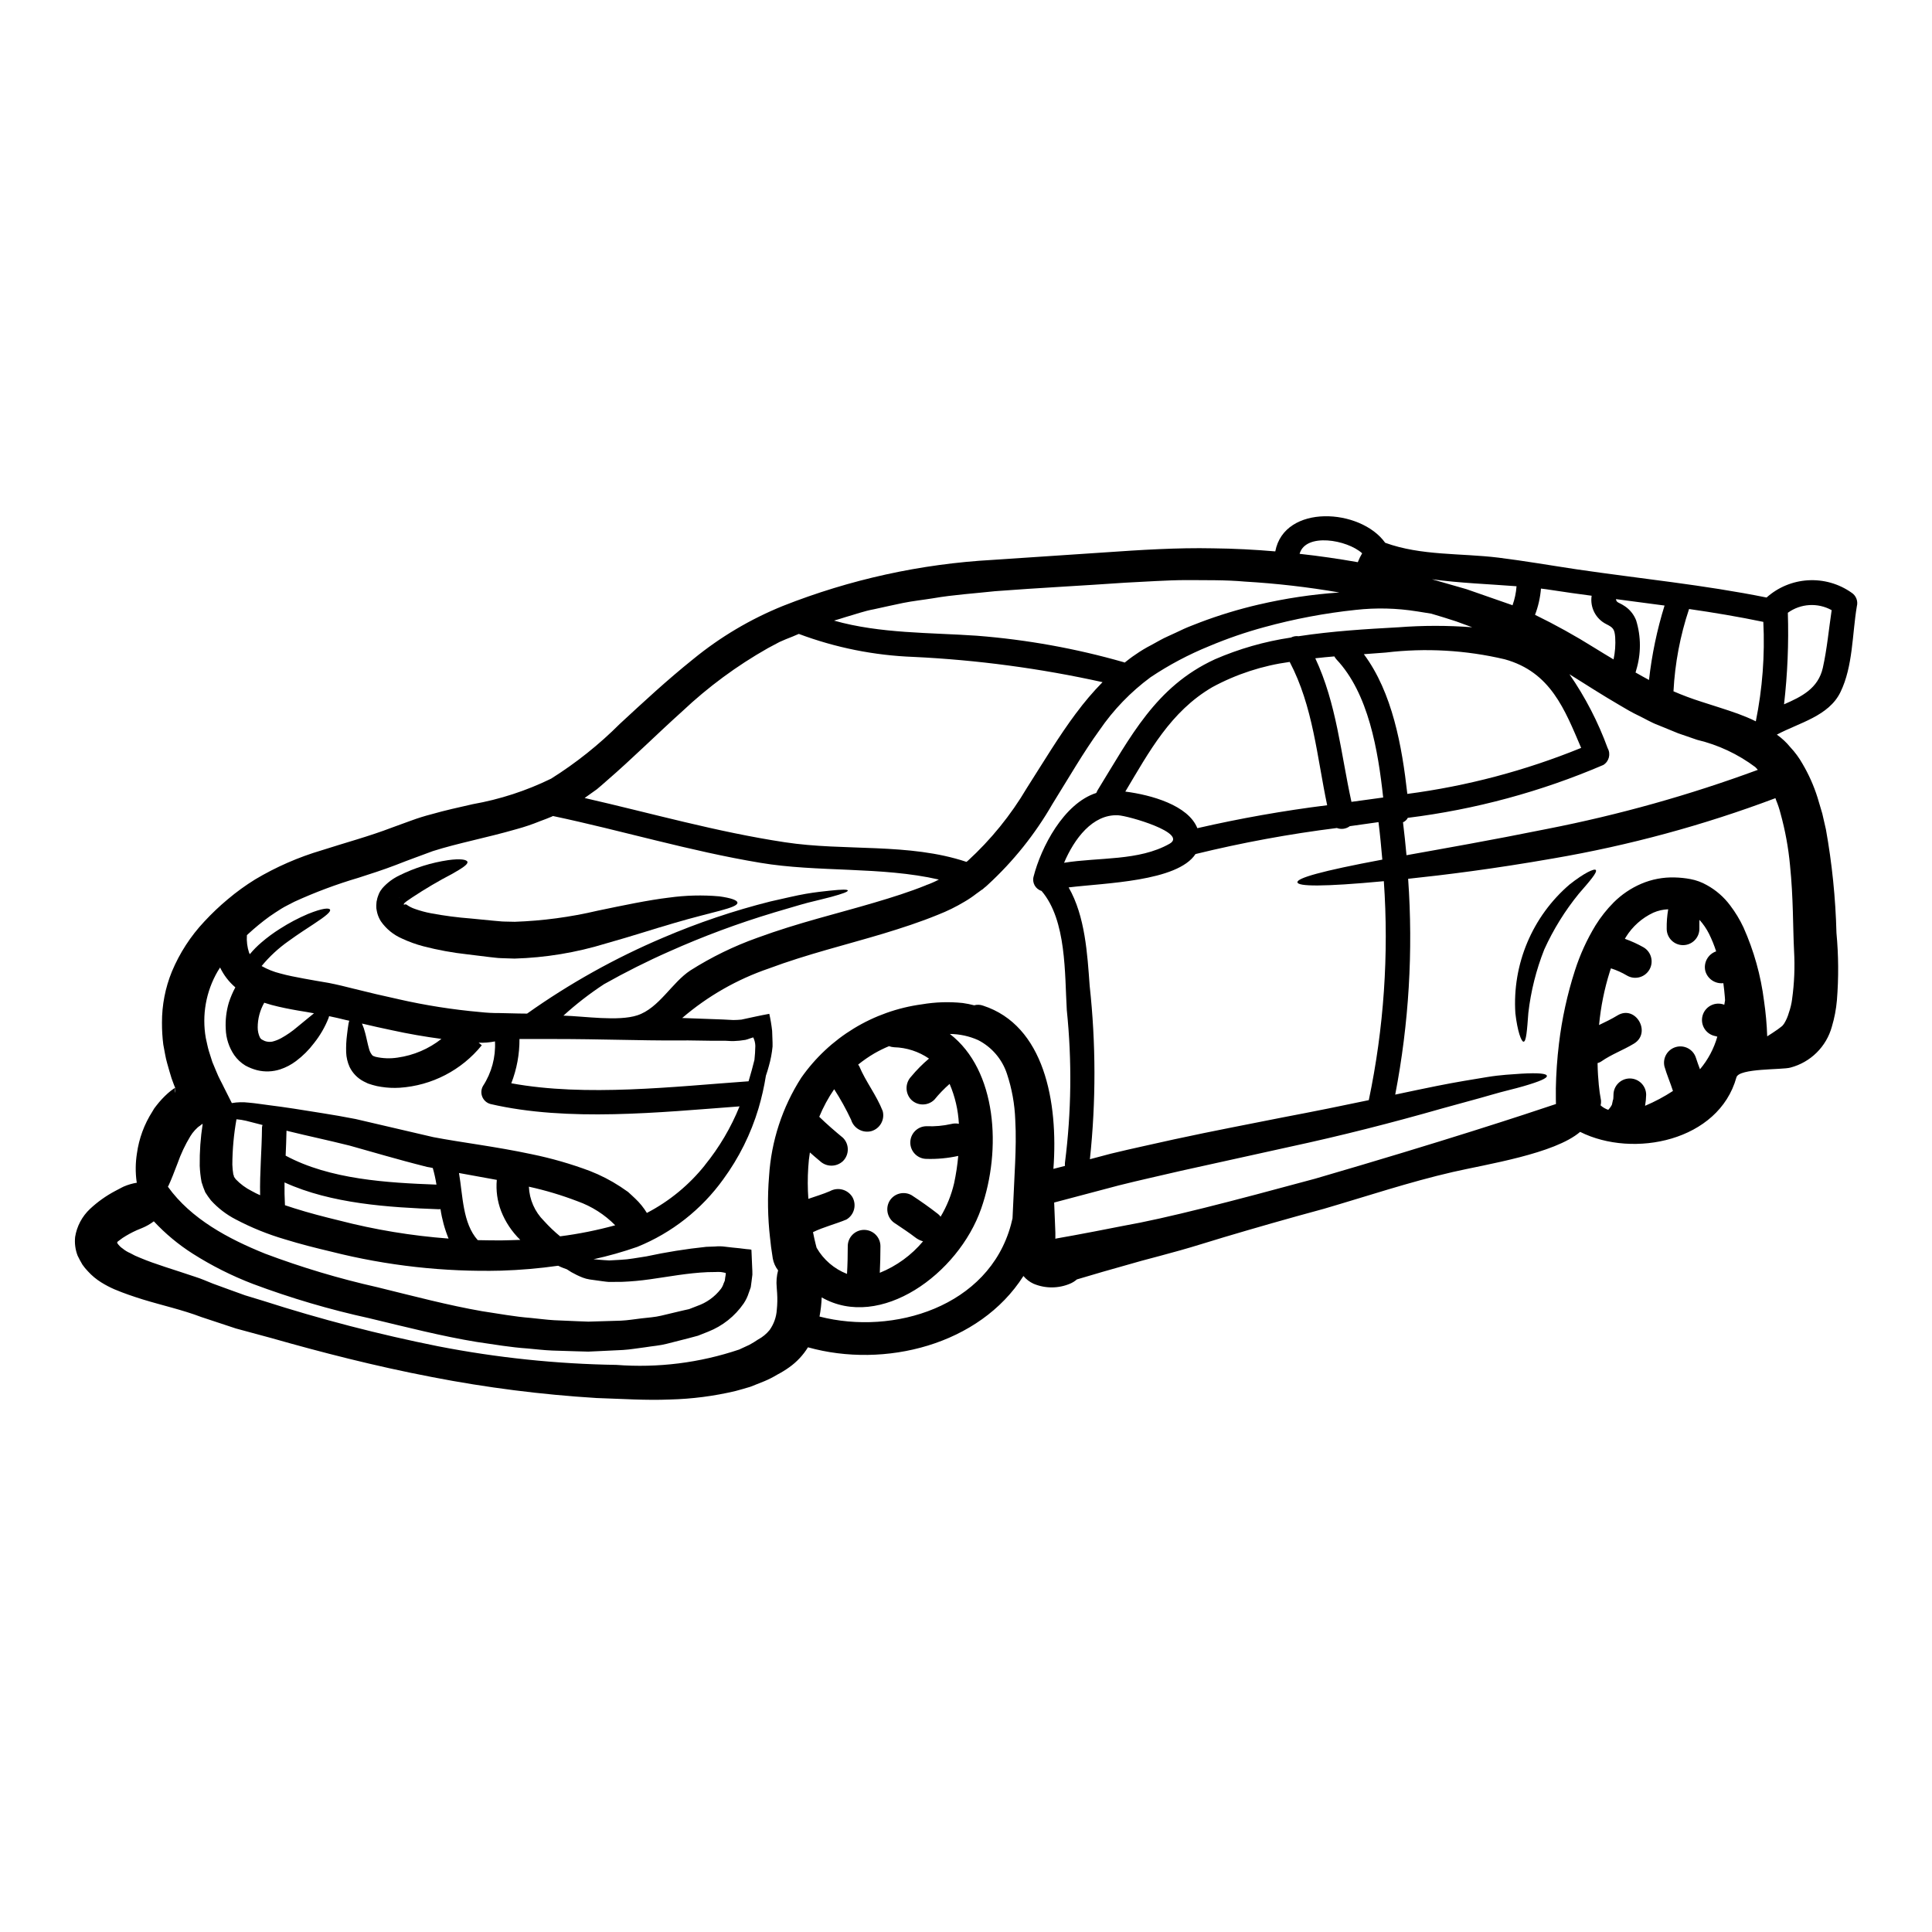 <?xml version="1.0" encoding="UTF-8"?>
<!-- The Best Svg Icon site in the world: iconSvg.co, Visit us! https://iconsvg.co -->
<svg fill="#000000" width="800px" height="800px" version="1.1" viewBox="144 144 512 512" xmlns="http://www.w3.org/2000/svg">
 <g>
  <path d="m571.53 435.29c0.027-0.375 0.059-0.746 0.059-1.152 0-2.391 1.938-4.332 4.328-4.332s4.332 1.941 4.332 4.332c-0.023 0.977-0.117 1.953-0.289 2.914 2.574-1.09 5.047-2.406 7.391-3.934-0.691-2.168-1.617-4.273-2.25-6.473-0.543-2.273 0.812-4.566 3.07-5.184 2.254-0.617 4.59 0.668 5.277 2.902 0.316 1.012 0.691 1.996 1.066 3.004 2.125-2.523 3.688-5.469 4.594-8.637-0.281-0.098-0.57-0.176-0.867-0.23-1.109-0.301-2.055-1.031-2.625-2.031-0.574-1-0.723-2.184-0.422-3.293 0.629-2.312 3.016-3.68 5.328-3.051 0.148 0.035 0.293 0.082 0.434 0.141 0.059-0.395 0.145-0.789 0.203-1.18-0.031-0.289-0.031-0.574-0.059-0.895-0.086-1.156-0.23-2.363-0.395-3.641-2.148 0.234-4.152-1.102-4.762-3.176-0.562-2.227 0.684-4.512 2.856-5.254-0.516-1.605-1.152-3.168-1.902-4.68-0.672-1.328-1.516-2.562-2.516-3.668 0 0.145-0.027 0.32-0.027 0.492v1.879c0 2.391-1.938 4.328-4.332 4.328-2.391 0-4.328-1.938-4.328-4.328-0.027-1.734 0.105-3.465 0.395-5.172-1.355 0.047-2.691 0.352-3.938 0.895-3.004 1.402-5.531 3.648-7.277 6.469-0.086 0.145-0.172 0.32-0.262 0.465h0.004c1.707 0.605 3.359 1.359 4.938 2.25 2.066 1.211 2.758 3.867 1.547 5.934-1.215 2.066-3.871 2.758-5.934 1.547-1.34-0.797-2.766-1.438-4.25-1.91-0.086 0.293-0.23 0.605-0.32 0.926h0.004c-1.438 4.582-2.387 9.309-2.832 14.094 1.645-0.789 3.293-1.574 4.879-2.543 4.793-2.918 9.129 4.594 4.359 7.477-2.801 1.703-5.949 2.828-8.66 4.723l0.008 0.004c-0.305 0.195-0.637 0.34-0.984 0.43 0.031 2.223 0.172 4.16 0.32 5.66h-0.004c0.129 1.438 0.332 2.863 0.605 4.277 0.027 0.426-0.012 0.855-0.113 1.27 0.59 0.523 1.277 0.926 2.023 1.18 0.055-0.031 0.094-0.086 0.113-0.145 0.172-0.199 0.262-0.289 0.289-0.316v0.004c0.148-0.184 0.277-0.379 0.395-0.582 0.086-0.172 0.141-0.262 0.172-0.32s0.027-0.145 0.055-0.23c0.027-0.086 0.246-1.238 0.305-1.238zm63.078-134.27c1.25 0.758 1.852 2.254 1.473 3.668-1.238 7.363-1.008 15.859-4.328 22.703-3.09 6.41-10.977 8.145-16.871 11.293 1.34 0.945 2.547 2.074 3.582 3.348 1.238 1.32 2.316 2.785 3.207 4.363 1.66 2.812 2.996 5.809 3.981 8.922 0.434 1.445 0.871 2.863 1.27 4.273 0.316 1.418 0.637 2.805 0.953 4.16h0.004c1.629 9.074 2.566 18.258 2.801 27.473 0.559 5.953 0.598 11.941 0.117 17.902-0.207 2.352-0.652 4.672-1.328 6.934-1.457 5.32-5.641 9.457-10.973 10.859-2.137 0.637-13.66 0.117-14.328 2.602-4.68 16.867-27.293 21.516-41.418 14.441-6.758 5.805-24.797 8.578-33.73 10.629-11.555 2.656-22.828 6.438-34.199 9.762-9.414 2.543-18.371 5.117-26.512 7.539-4.074 1.215-7.91 2.457-11.551 3.469-3.641 1.012-7.086 1.938-10.195 2.754-7.871 2.195-13.836 3.938-17.156 4.941l-0.004-0.008c-0.535 0.469-1.141 0.852-1.793 1.129-3.098 1.324-6.602 1.336-9.707 0.031-1.035-0.477-1.953-1.176-2.684-2.051-11.641 18.281-36.797 24.578-57.102 18.895l0.004-0.004c-1.277 2.074-2.957 3.871-4.941 5.285-1.02 0.734-2.094 1.391-3.207 1.969-1.09 0.664-2.231 1.242-3.406 1.734-1.18 0.461-2.43 0.953-3.699 1.473-1.27 0.395-2.57 0.75-3.938 1.125-5.707 1.355-11.543 2.109-17.41 2.254-6.211 0.262-12.648-0.172-19.414-0.395-14.633-0.898-29.191-2.75-43.582-5.547-15.25-2.918-29.629-6.644-42.508-10.312-3.234-0.895-6.41-1.73-9.5-2.57-3.121-1.039-6.184-2.051-9.156-3.031-5.086-1.938-10.512-3.121-15.57-4.68-2.512-0.789-4.969-1.617-7.363-2.629l-0.004 0.004c-1.258-0.543-2.477-1.18-3.637-1.906-1.281-0.801-2.449-1.773-3.469-2.891-0.539-0.555-1.031-1.152-1.473-1.789-0.461-0.789-0.898-1.574-1.27-2.363-0.613-1.578-0.84-3.285-0.664-4.969 0.453-2.84 1.84-5.449 3.934-7.422 2.008-1.879 4.262-3.481 6.691-4.766 1.5-0.812 2.277-1.18 2.277-1.18h0.004c1.109-0.477 2.273-0.812 3.465-1.012-0.027-0.113-0.059-0.199-0.086-0.32-0.328-2.453-0.301-4.945 0.086-7.391 0.543-3.973 1.941-7.777 4.102-11.152 0.297-0.562 0.652-1.09 1.066-1.574 0.91-1.18 1.926-2.269 3.035-3.262 0.441-0.395 0.902-0.762 1.387-1.098l0.434-0.289c0.23-0.172 0.031 0.789 0.031 0.719v0.609c0.023-0.215 0.062-0.426 0.113-0.633 0 0 0-0.32 0.027-0.32v-0.141l-0.055-0.293c-0.117-0.262-0.203-0.547-0.32-0.789-0.203-0.551-0.395-1.129-0.637-1.734-0.395-1.18-0.746-2.57-1.18-4.043-0.434-1.473-0.664-3.176-1.012-4.91v0.004c-0.242-1.926-0.355-3.867-0.348-5.805-0.016-4.637 0.875-9.227 2.625-13.52 2.051-4.91 4.969-9.414 8.617-13.289 1.934-2.086 3.996-4.047 6.18-5.867 2.293-1.938 4.727-3.703 7.281-5.281 5.535-3.297 11.465-5.891 17.645-7.715 6.18-1.992 12.562-3.695 18.656-6.035 1.676-0.605 3.383-1.211 5.086-1.852v0.004c1.762-0.652 3.555-1.211 5.375-1.676 3.609-1.039 7.25-1.82 10.887-2.656 7.203-1.273 14.191-3.547 20.766-6.758 6.602-4.144 12.715-9.02 18.223-14.531 6.125-5.66 12.449-11.551 19.441-17.152 7.168-5.867 15.18-10.617 23.77-14.094 17.746-7.019 36.512-11.141 55.566-12.203 9.938-0.664 19.785-1.332 29.461-1.969 9.562-0.664 19.469-1.301 28.969-1.098 5.547 0.059 11.059 0.348 16.492 0.812 2.398-12.621 22.586-11.438 29.125-2.281 9.562 3.469 19.988 2.715 30.008 3.938 6.961 0.867 13.922 2.078 20.859 3.117 16.75 2.457 33.621 4.102 50.199 7.453h0.004c3.047-2.719 6.918-4.328 10.992-4.566 4.074-0.242 8.109 0.895 11.457 3.231zm-7.539 19.961c1.125-5.059 1.574-10.168 2.34-15.281-3.68-2.043-8.203-1.773-11.613 0.691 0.258 8.102-0.078 16.211-1.008 24.262 4.648-2.023 9.039-4.188 10.281-9.672zm-8.145 87.801c0.59-4.238 0.762-8.527 0.52-12.797-0.32-6.238-0.172-13.922-1.07-22.672-0.43-4.641-1.27-9.23-2.512-13.723-0.301-1.188-0.688-2.356-1.156-3.488-0.055-0.172-0.141-0.395-0.199-0.578-19.07 7.18-38.781 12.527-58.863 15.969-16 2.797-28.648 4.359-38.469 5.398l-0.004 0.004c1.359 19.129 0.207 38.355-3.422 57.188 4.016-0.84 7.711-1.645 11.09-2.309 5.168-1.039 9.59-1.73 13.258-2.34 3.668-0.605 6.691-0.723 9.055-0.898 4.652-0.262 6.691-0.027 6.789 0.578s-1.82 1.473-6.238 2.754c-2.223 0.664-5.086 1.27-8.609 2.309-3.523 1.039-7.797 2.137-12.797 3.543-13.543 3.867-26.801 7.25-40.664 10.234-8.582 1.91-18.105 4.016-28.652 6.324-5.254 1.242-10.773 2.43-16.492 3.871-5.461 1.445-11.176 2.973-17.125 4.535 0.113 3.234 0.262 5.902 0.32 7.969v1.645l0.262-0.086s5.981-1.012 17.59-3.32c11.668-2.051 28.734-6.5 51.004-12.531 34.023-9.906 55.574-17.012 63.805-19.785 0-0.375-0.059-1.703-0.027-3.984l-0.008 0.004c0.07-4.027 0.352-8.047 0.836-12.047 0.785-6.562 2.195-13.031 4.219-19.324 1.34-4.195 3.172-8.219 5.461-11.984 1.371-2.207 2.988-4.25 4.82-6.094 2.102-2.094 4.582-3.773 7.309-4.941 2.789-1.188 5.805-1.762 8.836-1.672 1.406 0.031 2.809 0.176 4.188 0.434 1.543 0.285 3.027 0.836 4.391 1.617 2.398 1.324 4.484 3.144 6.125 5.34 1.383 1.812 2.57 3.769 3.539 5.836 2.773 6.203 4.613 12.781 5.457 19.527 0.453 3.098 0.734 6.223 0.84 9.355 0.898-0.574 1.852-1.18 2.754-1.82 0.492-0.32 0.789-0.633 1.215-0.926 0.203-0.215 0.383-0.445 0.547-0.691 0.531-0.875 0.938-1.816 1.215-2.801 0.414-1.176 0.707-2.387 0.867-3.621zm-9.621-73.602 0.004-0.004c1.758-8.672 2.43-17.531 1.992-26.371-6.527-1.359-13.082-2.457-19.68-3.41-2.356 7.051-3.746 14.387-4.129 21.809 2.406 1.043 4.863 1.961 7.363 2.754 3.176 1.043 6.469 2.023 9.762 3.207 1.574 0.605 3.16 1.215 4.691 1.996zm0.551 12.852c-0.23-0.23-0.395-0.492-0.664-0.723l0.004-0.004c-4.602-3.449-9.859-5.918-15.453-7.246-1.645-0.578-3.32-1.16-5.027-1.734-1.73-0.723-3.492-1.441-5.285-2.164-1.82-0.664-3.438-1.676-5.199-2.512s-3.438-1.824-5.117-2.828c-4.422-2.574-8.781-5.371-13.203-8.148v-0.004c4.203 6.078 7.609 12.668 10.141 19.613 0.867 1.555 0.355 3.516-1.156 4.445-16.527 7.086-33.973 11.801-51.816 14.012-0.27 0.531-0.719 0.949-1.27 1.18 0.348 2.859 0.664 5.773 0.926 8.723 9.617-1.734 21.949-3.871 37.391-6.992 18.965-3.719 37.602-8.945 55.734-15.637zm-24.727-43.555c-4.301-0.574-8.578-1.125-12.879-1.703 0.113 1.012 0.836 0.84 2.25 1.824l0.004-0.008c1.406 0.914 2.484 2.246 3.09 3.809 1.332 4.32 1.332 8.938 0 13.258-0.023 0.191-0.082 0.379-0.172 0.551 1.211 0.691 2.398 1.359 3.582 1.992 0.75-6.699 2.129-13.309 4.129-19.742zm-13.52 14.277c0.418-1.938 0.562-3.926 0.434-5.902-0.172-2.168-0.578-2.543-2.344-3.441-2.801-1.395-4.375-4.445-3.894-7.535-3.543-0.461-7.051-0.953-10.57-1.5-0.953-0.145-1.906-0.293-2.859-0.395-0.195 2.383-0.723 4.727-1.574 6.957 5.406 2.637 10.672 5.559 15.77 8.754 1.668 1.039 3.344 2.051 5.039 3.062zm-8.582 23.449c-4.359-10.168-8.059-20.102-20.246-23.48-10.328-2.441-21.004-3.047-31.539-1.789-1.879 0.145-3.84 0.293-5.805 0.434 7.57 10.168 10.113 24.402 11.523 37.031v-0.004c15.809-2.074 31.285-6.172 46.047-12.188zm-18.195-37.785v0.004c0.586-1.629 0.945-3.332 1.07-5.059-7.363-0.574-15.047-0.836-22.41-1.848 3.09 0.895 6.152 1.758 9.156 2.629 4.043 1.414 8.059 2.828 12.012 4.188zm-10.629 5.832c-1.445-0.52-2.828-1.039-4.301-1.574-2.168-0.723-4.394-1.391-6.617-2.051-1.152-0.203-2.363-0.395-3.754-0.605v0.004c-5.379-0.867-10.848-1-16.258-0.395-8.172 0.863-16.254 2.391-24.176 4.562-5 1.352-9.898 3.043-14.672 5.055-5.434 2.211-10.633 4.969-15.512 8.23-5.269 3.887-9.848 8.633-13.543 14.039-4.188 5.777-8.062 12.477-12.477 19.582-4.578 7.953-10.344 15.16-17.102 21.371-0.309 0.301-0.633 0.582-0.98 0.84-0.211 0.238-0.465 0.434-0.754 0.578-0.395 0.316-0.84 0.605-1.27 0.926v-0.004c-1.016 0.797-2.086 1.52-3.203 2.168-2.231 1.34-4.57 2.488-6.992 3.434-4.723 1.938-9.531 3.496-14.469 5-9.879 2.973-20.219 5.457-30.359 9.242h0.004c-8.426 2.875-16.227 7.332-22.98 13.129 3.867 0.141 7.512 0.289 10.801 0.395 0.953 0.059 1.879 0.086 2.754 0.145 0.867-0.027 1.359-0.027 2.137-0.113 2.426-0.523 5.141-1.129 7.391-1.531h0.004c0.332 1.488 0.582 2.988 0.75 4.504 0.027 1.477 0.145 2.891 0.113 4.16-0.168 1.75-0.496 3.481-0.98 5.172-0.23 0.922-0.52 1.758-0.789 2.57h0.004c-0.469 2.938-1.125 5.84-1.969 8.691-2.019 6.734-5.172 13.074-9.328 18.746-5.746 7.996-13.637 14.203-22.762 17.906-3.809 1.332-7.695 2.434-11.637 3.293 0.434 0.027 0.895 0.055 1.332 0.113 0.953 0.059 1.879 0.172 2.859 0.199l3.09-0.172c2.082-0.086 4.328-0.547 6.691-0.895l-0.004 0.004c5.254-1.137 10.566-1.984 15.91-2.543l2.312-0.086h0.004c0.918-0.09 1.84-0.07 2.754 0.059 1.211 0.145 2.426 0.289 3.668 0.395l1.852 0.227 0.953 0.086c0.141 0.059 0.348 0.031 0.434 0.086l0.027 0.52c0.059 1.332 0.113 2.688 0.172 4.047 0.027 0.691 0.086 1.387 0.059 2.051l-0.23 1.848-0.199 1.477-0.52 1.473-0.004-0.004c-0.309 1.008-0.77 1.961-1.355 2.832-2.324 3.375-5.602 5.977-9.418 7.477-0.871 0.348-1.762 0.719-2.688 1.066-0.895 0.23-1.789 0.492-2.684 0.719-1.852 0.465-3.699 0.926-5.578 1.418-1.879 0.492-3.781 0.605-5.715 0.926-1.969 0.23-3.938 0.605-5.922 0.719-1.988 0.113-4.043 0.203-6.094 0.293-1.012 0.055-2.051 0.086-3.09 0.141l-3.148-0.086c-2.109-0.055-4.246-0.113-6.41-0.199-2.164-0.086-4.301-0.348-6.527-0.547-4.422-0.293-8.898-1.07-13.488-1.734-9.188-1.5-18.688-3.938-28.395-6.266v-0.004c-10.52-2.293-20.855-5.34-30.934-9.117-5.559-2.133-10.891-4.812-15.914-8.004-3.789-2.41-7.254-5.293-10.312-8.574-0.941 0.715-1.969 1.305-3.062 1.758 0 0-0.52 0.203-1.473 0.609-1.305 0.586-2.559 1.27-3.754 2.051-1.617 1.211-1.328 0.922-1.414 1.238-0.172-0.113 0.488 0.953 1.473 1.574v0.004c0.586 0.484 1.238 0.883 1.938 1.18 0.859 0.492 1.758 0.918 2.684 1.27 3.938 1.676 8.895 3.09 14.672 5.055 1.414 0.434 3.031 1.156 4.562 1.762 1.359 0.492 2.754 1.012 4.188 1.531 1.434 0.52 2.863 1.039 4.359 1.574 1.59 0.492 3.207 0.984 4.852 1.477h0.004c15.195 4.883 30.652 8.898 46.301 12.027 15.574 3.039 31.387 4.691 47.25 4.938 11.016 0.844 22.086-0.539 32.551-4.07 0.922-0.434 1.82-0.84 2.684-1.242 0.797-0.43 1.57-0.902 2.316-1.414 1.18-0.625 2.219-1.48 3.062-2.516 1.125-1.578 1.785-3.438 1.906-5.371 0.152-1.457 0.184-2.926 0.086-4.391-0.059-1.039-0.113-1.574-0.113-1.574-0.145-1.5-0.02-3.016 0.371-4.473-0.715-0.922-1.203-2-1.41-3.148 0 0-0.059-0.461-0.203-1.359s-0.348-2.25-0.52-4.102h-0.004c-0.621-5.426-0.707-10.902-0.258-16.348 0.574-9.273 3.504-18.254 8.52-26.078 7.481-10.672 19.082-17.73 32-19.469 3.57-0.605 7.203-0.723 10.805-0.344 1.02 0.145 2.031 0.348 3.031 0.605 0.77-0.215 1.59-0.184 2.34 0.086 16.199 5.254 19.984 25.445 18.656 43.266 1.039-0.262 2.051-0.547 3.062-0.789-0.027-0.289-0.027-0.578 0-0.867 1.711-13.402 1.875-26.961 0.488-40.406-0.574-9.562-0.027-23.828-6.691-31.598-1.621-0.488-2.559-2.18-2.109-3.812 1.969-7.711 7.973-19.379 16.609-22.152 0.086-0.227 0.199-0.434 0.316-0.664 8.727-14.148 15.398-27.523 31.094-34.742v-0.004c6.449-2.801 13.238-4.742 20.191-5.777 0.621-0.324 1.328-0.445 2.019-0.348 8.895-1.359 17.996-1.906 26.344-2.363v0.004c6.555-0.512 13.141-0.516 19.695-0.012zm-27.457 125.3c4-19.062 5.34-38.59 3.988-58.023-16.32 1.531-22.762 1.391-22.902 0.293s6.152-2.949 22.5-6.012c-0.289-3.348-0.605-6.691-1.012-9.934-2.543 0.348-5.055 0.723-7.598 1.07-0.988 0.742-2.285 0.926-3.438 0.488-12.609 1.578-25.117 3.883-37.461 6.902-4.793 7.309-24.008 7.656-33.621 8.84 4.394 7.625 4.969 17.758 5.574 26.078v0.004c1.668 15.27 1.688 30.676 0.059 45.953 1.852-0.492 3.754-1.012 5.574-1.477 5.805-1.414 11.383-2.57 16.695-3.781 10.629-2.309 20.246-4.102 28.852-5.832 8.539-1.621 16.09-3.152 22.789-4.57zm-4.594-79.051c2.801-0.395 5.606-0.746 8.406-1.152-1.359-12.477-3.871-27.582-12.391-36.605h0.004c-0.215-0.238-0.398-0.504-0.551-0.785-1.672 0.145-3.379 0.293-5.055 0.492 5.633 12 6.758 25.141 9.586 38.051zm1.676-63.512h0.004c0.32-0.812 0.707-1.605 1.152-2.359-3.984-3.609-14.988-5.512-16.578 0.145 5.199 0.57 10.387 1.324 15.426 2.215zm-8.113 64.41c-2.715-12.91-3.727-26.168-9.934-37.984v0.004c-7.184 0.973-14.133 3.238-20.508 6.691-11.062 6.469-16.75 17.125-23.051 27.672 6.816 0.867 16.664 3.609 19.09 9.703v-0.004c11.359-2.606 22.84-4.637 34.402-6.082zm-18.176-53.172c7.035-1.641 14.195-2.715 21.402-3.207-8.297-1.438-16.668-2.402-25.07-2.891-5.082-0.461-10.309-0.348-15.594-0.395-5.312 0.027-10.629 0.434-16.137 0.691-11.238 0.789-22.703 1.359-34.402 2.25-5.574 0.605-11.148 0.953-16.461 1.879-2.688 0.434-5.371 0.719-7.969 1.242-2.598 0.523-5.144 1.125-7.715 1.672-2.57 0.465-4.996 1.359-7.449 2.051-1.039 0.348-2.078 0.637-3.117 0.953 12.246 3.469 25.414 3.148 38.008 4.016l-0.008 0.004c13.113 1.031 26.09 3.371 38.734 6.992 0.102 0.02 0.199 0.059 0.289 0.113 0.926-0.719 1.82-1.445 2.801-2.078 1.391-0.98 2.848-1.859 4.363-2.629 1.445-0.789 2.828-1.617 4.273-2.25 1.445-0.633 2.859-1.332 4.242-1.969 1.387-0.637 2.801-1.125 4.16-1.676v-0.004c5.106-1.938 10.332-3.527 15.648-4.766zm-23.617 63.395c5.027-2.828-10.918-7.449-13.66-7.566-6.731-0.293-11.582 6.266-14.27 12.594 9.273-1.5 19.785-0.434 27.93-5.027zm-24.723-34.637c2.133-2.894 4.469-5.637 6.988-8.203-16.477-3.648-33.23-5.887-50.082-6.691-10.398-0.383-20.668-2.441-30.414-6.094l-1.703 0.723c-1.152 0.461-2.309 0.895-3.406 1.414l-3.148 1.676v0.004c-8.172 4.629-15.754 10.223-22.59 16.664-6.871 6.18-13.344 12.648-20.129 18.5-0.84 0.723-1.645 1.473-2.543 2.195-0.98 0.691-1.934 1.387-2.918 2.078h0.004c-0.102 0.086-0.207 0.164-0.32 0.23 17.711 4.043 34.922 8.98 53.059 11.727 15.859 2.426 32.812 0.086 48.117 5.199 0.109-0.07 0.219-0.148 0.316-0.23 6.156-5.629 11.441-12.141 15.684-19.324 4.418-6.918 8.492-13.734 13.086-19.887zm-16.176 119.2c0.145-3.543 0.262-7.422 0.031-11.438v-0.004c-0.148-4.137-0.891-8.23-2.195-12.156-1.273-3.879-4.023-7.098-7.656-8.953-2.356-1.051-4.902-1.602-7.481-1.621 12.504 9.617 13.75 30.727 8.316 46.242-6.035 17.387-26.801 32.406-42.285 23.57h0.004c-0.062 1.703-0.254 3.402-0.578 5.078 19.637 5.055 44.797-2.598 50.715-24.262 0.145-0.547 0.289-1.152 0.434-1.758 0.176-3.898 0.406-8.828 0.695-14.719zm-16.961-10.305c0.672-0.176 1.371-0.195 2.051-0.055-0.184-3.644-1.016-7.223-2.457-10.574-1.461 1.277-2.809 2.676-4.035 4.18-1.703 1.688-4.449 1.688-6.152 0-1.629-1.715-1.629-4.406 0-6.125 1.43-1.727 3.008-3.324 4.727-4.766-2.727-1.875-5.938-2.918-9.242-3.004-0.465-0.031-0.922-0.129-1.359-0.285-1.328 0.551-2.621 1.188-3.867 1.902-1.508 0.883-2.945 1.879-4.305 2.977 0.086 0.145 0.199 0.289 0.289 0.434 1.73 4.129 4.562 7.652 6.211 11.871 0.621 2.312-0.734 4.691-3.035 5.34-2.305 0.574-4.652-0.758-5.34-3.031-1.312-2.789-2.809-5.492-4.481-8.086-1.574 2.289-2.898 4.738-3.957 7.309 2.023 1.969 4.129 3.781 6.297 5.574h0.004c1.688 1.703 1.688 4.449 0 6.152-1.719 1.629-4.41 1.629-6.125 0-0.898-0.75-1.789-1.504-2.656-2.281v-0.004c-0.215 1.32-0.359 2.652-0.434 3.988-0.184 2.769-0.172 5.547 0.027 8.316 1.906-0.664 3.867-1.238 5.746-2.051 2.078-1.137 4.684-0.445 5.922 1.574 1.188 2.082 0.488 4.731-1.574 5.953-2.887 1.211-6.035 1.969-8.863 3.348 0.262 1.301 0.488 2.363 0.691 3.121 0.113 0.434 0.199 0.789 0.262 1.012 1.816 3.164 4.66 5.609 8.059 6.934 0.145-2.457 0.199-4.879 0.199-7.336v-0.004c0-2.391 1.938-4.328 4.328-4.328 2.391 0 4.332 1.938 4.332 4.328 0 2.34-0.059 4.723-0.172 7.047h-0.004c4.449-1.797 8.391-4.664 11.469-8.344-0.758-0.207-1.465-0.562-2.078-1.043-1.359-1.066-3.543-2.512-5.258-3.664h-0.004c-2.039-1.227-2.734-3.848-1.574-5.926 1.199-2.059 3.84-2.762 5.906-1.574 2.398 1.574 4.766 3.234 7.019 5h-0.004c0.25 0.195 0.465 0.43 0.641 0.691 1.645-2.75 2.852-5.742 3.582-8.867 0.512-2.391 0.879-4.812 1.098-7.25-2.75 0.605-5.562 0.871-8.379 0.789-2.391 0-4.328-1.941-4.328-4.332s1.938-4.328 4.328-4.328c2.184 0.094 4.367-0.102 6.496-0.582zm-6.691-63.277v-0.004c1.184-0.414 2.332-0.914 3.438-1.504-15.16-3.496-32.172-1.879-47.367-4.449-18.715-3.117-36.453-8.488-54.906-12.391l-0.348 0.172c-1.039 0.465-2.078 0.812-3.117 1.211v0.004c-2.008 0.816-4.062 1.512-6.152 2.082-8.117 2.34-15.598 3.723-22.211 5.832-1.617 0.578-3.176 1.18-4.766 1.762-1.5 0.52-3.41 1.301-5.082 1.934-3.41 1.305-6.731 2.363-9.906 3.383-5.785 1.707-11.441 3.82-16.926 6.328-1.156 0.633-2.398 1.18-3.469 1.852-1.07 0.668-2.109 1.355-3.117 2.051v-0.004c-2.008 1.461-3.926 3.039-5.75 4.723l-0.262 0.262h0.004c-0.113 1.57 0.082 3.152 0.578 4.648 0.059 0.145 0.145 0.262 0.199 0.375 0.945-1.141 1.988-2.195 3.121-3.152 1.527-1.312 3.148-2.508 4.856-3.578 2.367-1.52 4.859-2.836 7.449-3.938 3.898-1.574 5.602-1.648 5.832-1.125 0.23 0.523-0.98 1.613-4.387 3.84-1.703 1.125-3.938 2.539-6.644 4.504-2.652 1.867-5.043 4.082-7.106 6.59 1.551 0.875 3.211 1.539 4.938 1.965 1.969 0.551 4.102 0.953 6.269 1.359 2.168 0.406 4.449 0.789 6.613 1.156 2.34 0.461 4.422 0.98 6.473 1.5 4.129 1.039 8.117 1.969 11.957 2.801l-0.004 0.004c7.152 1.629 14.406 2.769 21.711 3.414 1.699 0.191 3.41 0.277 5.117 0.262 1.703 0.031 3.41 0.086 5.055 0.117 0.75 0 1.473 0.027 2.223 0.027 11.266-7.992 23.359-14.742 36.074-20.133 9.207-3.941 18.711-7.148 28.422-9.59 3.664-0.809 6.758-1.574 9.355-2.019 2.598-0.445 4.723-0.664 6.383-0.84 3.289-0.348 4.723-0.348 4.762-0.031 0.039 0.316-1.301 0.84-4.477 1.703-1.574 0.395-3.609 0.926-6.152 1.531-2.512 0.664-5.512 1.617-9.055 2.629l0.008 0.004c-9.426 2.832-18.656 6.266-27.641 10.281-5.902 2.602-11.672 5.512-17.273 8.66-3.805 2.492-7.41 5.281-10.773 8.344 5.461 0.145 14.562 1.574 19.586-0.086 5.773-1.906 9.125-8.66 14.062-11.898 5.582-3.539 11.539-6.445 17.766-8.66 10.859-3.988 21.344-6.441 30.961-9.301 4.781-1.406 9.434-2.879 13.707-4.609zm-45.434 46.266c0.145-1.18 0.199-2.398 0.23-3.637h0.004c-0.012-0.801-0.199-1.594-0.555-2.312-0.32 0.113-0.664 0.199-0.98 0.316h0.004c-0.359 0.141-0.727 0.254-1.102 0.348-1.031 0.176-2.074 0.285-3.121 0.316-0.895 0.027-1.848-0.113-2.797-0.086-3.785 0.059-7.973-0.145-12.535-0.086-9.129 0.059-19.84-0.375-32.273-0.375h-9.145c0.023 4.012-0.711 7.988-2.168 11.727 19.781 3.641 43.207 0.867 62.82-0.52 0.016-0.016 0.043-0.016 0.059 0 0.633-2.109 1.152-4.016 1.559-5.691zm-7.625 56.984 0.027-0.492c-0.426-0.113-0.859-0.199-1.297-0.258-0.512-0.031-1.023-0.031-1.531 0-0.664 0-1.332 0.031-1.969 0.031-5.285 0.227-10.398 1.211-15.352 1.906v-0.004c-2.422 0.348-4.859 0.57-7.305 0.668-1.211 0-2.398 0.027-3.543 0.027-1.152-0.086-2.309-0.289-3.438-0.434-0.578-0.059-1.125-0.145-1.672-0.23l0.004-0.004c-0.625-0.094-1.238-0.258-1.824-0.488-1.035-0.406-2.039-0.891-3.004-1.441-0.395-0.23-0.789-0.492-1.18-0.75-0.348-0.113-0.691-0.262-1.066-0.395-0.375-0.133-0.812-0.348-1.242-0.547l-0.004-0.004c-5.008 0.711-10.051 1.145-15.105 1.301-15.156 0.375-30.297-1.312-44.996-5.027-4.016-0.953-8.09-1.969-12.363-3.289-4.488-1.316-8.832-3.078-12.969-5.258-2.481-1.277-4.711-2.988-6.586-5.055-0.539-0.684-1.039-1.398-1.5-2.137-0.395-0.898-0.691-1.789-0.984-2.715v-0.004c-0.262-1.418-0.426-2.856-0.484-4.301-0.051-3.723 0.211-7.441 0.785-11.117h-0.027c-0.258 0.145-0.5 0.32-0.719 0.52-0.207 0.125-0.398 0.27-0.582 0.43-0.504 0.457-0.969 0.961-1.383 1.5-0.195 0.262-0.379 0.531-0.547 0.812-1.391 2.293-2.539 4.727-3.422 7.258-0.898 2.309-1.648 4.328-2.398 5.902-0.059 0.086-0.086 0.145-0.145 0.23 6.152 8.578 16.086 13.836 25.676 17.711v0.004c9.719 3.66 19.676 6.641 29.809 8.922 9.879 2.43 18.949 4.824 27.758 6.356 4.422 0.66 8.723 1.473 12.938 1.789 2.082 0.199 4.16 0.488 6.211 0.605l6.066 0.262c0.98 0.027 1.992 0.086 2.977 0.113l2.891-0.086 5.719-0.172c1.875-0.086 3.664-0.395 5.457-0.605 1.789-0.211 3.613-0.32 5.258-0.723 1.645-0.406 3.32-0.789 4.941-1.18 0.836-0.172 1.617-0.395 2.426-0.551 0.723-0.289 1.445-0.547 2.164-0.84h-0.008c2.469-0.855 4.637-2.41 6.238-4.477 0.336-0.441 0.59-0.938 0.75-1.473l0.32-0.75 0.113-0.867c0.059-0.395 0.086-0.348 0.086-0.465 0.027-0.066 0.039-0.137 0.031-0.211zm-5.512-29.082h0.004c3.82-4.703 6.914-9.949 9.184-15.566-21.145 1.574-45.461 4.156-66.055-0.637l0.004-0.004c-0.969-0.273-1.754-0.98-2.129-1.91-0.379-0.93-0.309-1.984 0.191-2.856 2.281-3.5 3.394-7.633 3.176-11.809-1.426 0.277-2.879 0.395-4.328 0.348l0.84 0.664h-0.004c-5.363 6.621-13.246 10.703-21.75 11.266-1.629 0.102-3.266 0.023-4.879-0.23-0.801-0.109-1.59-0.285-2.363-0.52-0.395-0.113-0.789-0.262-1.18-0.375-0.395-0.203-0.809-0.395-1.18-0.578-1.617-0.852-2.914-2.199-3.703-3.844-0.531-1.203-0.836-2.496-0.891-3.812-0.051-1.578 0.027-3.156 0.23-4.723 0.141-1.18 0.262-2.137 0.395-2.891 0.047-0.266 0.117-0.531 0.203-0.785-0.32-0.086-0.605-0.145-0.926-0.199-1.504-0.395-2.977-0.695-4.422-1.012-0.059 0.172-0.086 0.316-0.145 0.492l0.004-0.004c-0.945 2.391-2.242 4.629-3.844 6.641-1.359 1.809-2.969 3.414-4.777 4.769-1.266 0.957-2.684 1.699-4.188 2.199-1.98 0.645-4.102 0.723-6.121 0.227-1.09-0.281-2.137-0.699-3.121-1.238-1.16-0.707-2.164-1.645-2.945-2.758-1.395-2.047-2.176-4.453-2.254-6.93-0.129-2.352 0.145-4.707 0.809-6.965 0.453-1.406 1.031-2.766 1.734-4.066-1.703-1.453-3.078-3.246-4.043-5.266-0.203 0.32-0.434 0.664-0.637 1.012-3.102 5.34-4.219 11.598-3.148 17.68 0.289 1.238 0.488 2.363 0.809 3.438 0.32 1.074 0.633 2.023 0.926 2.918 0.395 0.898 0.719 1.703 1.012 2.426 0.719 1.824 1.5 3.094 2.106 4.394 0.84 1.703 1.531 3.031 2.051 4.07l-0.004-0.008c1.48-0.254 2.988-0.293 4.481-0.113 1.789 0.145 3.637 0.465 5.512 0.691 1.875 0.227 4.133 0.551 6.441 0.898 4.723 0.789 10.195 1.531 16.375 2.754l20.566 4.793c7.512 1.445 16.375 2.457 26.109 4.535h-0.004c5.242 1.074 10.395 2.559 15.406 4.438 2.832 1.102 5.539 2.496 8.082 4.16l2.023 1.387c0.633 0.547 1.27 1.18 1.906 1.762 1.195 1.125 2.234 2.406 3.09 3.809 5.961-3.102 11.203-7.418 15.395-12.672zm-23.77 15.941h0.004c-2.801-2.844-6.207-5.016-9.965-6.356-4.199-1.613-8.516-2.906-12.91-3.867 0.141 3.41 1.562 6.644 3.984 9.051 1.328 1.473 2.762 2.844 4.293 4.102 4.938-0.633 9.82-1.613 14.617-2.93zm-30.414 4.016c1.789-0.027 3.543-0.086 5.258-0.141l0.004-0.004c-2.219-2.152-3.949-4.754-5.078-7.633-1.008-2.629-1.398-5.457-1.141-8.266-3.438-0.633-6.758-1.238-10.02-1.82 1.039 6.094 0.953 13.289 4.969 17.789 2.047 0.043 4.066 0.07 6.031 0.07zm-13.746-0.488 0.004-0.004c-1.027-2.512-1.746-5.141-2.141-7.828-0.125 0.051-0.258 0.07-0.395 0.059-13.285-0.492-28.535-1.445-40.934-7.109-0.027 2.023 0 4.016 0.113 6.039 0.84 0.293 1.645 0.551 2.484 0.812 3.902 1.238 7.941 2.277 11.871 3.231 9.512 2.461 19.223 4.066 29.02 4.797zm-3.207-14.301h0.004c-0.238-1.484-0.562-2.953-0.973-4.402-0.492-0.117-1.012-0.203-1.531-0.293l-3.062-0.789c-0.926-0.23-1.824-0.492-2.715-0.719l-5.227-1.445-9.508-2.691c-6.008-1.5-11.266-2.598-15.801-3.723-0.316-0.086-0.605-0.145-0.922-0.23-0.031 2.195-0.145 4.422-0.23 6.613 11.711 6.32 26.906 7.191 39.988 7.68zm1.301-38.617c-4.301-0.574-8.695-1.328-13.168-2.309-2.598-0.52-5.227-1.152-7.871-1.758v-0.004c0.363 0.82 0.652 1.668 0.863 2.539 0.348 1.27 0.605 2.754 1.012 4.16 0.141 0.57 0.395 1.109 0.754 1.574 0.227 0.348 0.461 0.348 0.98 0.547 1.914 0.438 3.891 0.508 5.832 0.207 4.246-0.594 8.254-2.305 11.621-4.957zm-33.758-6.785c-1.387-0.262-2.754-0.492-4.188-0.719-2.25-0.395-4.594-0.84-7.086-1.504-0.605-0.172-1.238-0.375-1.906-0.578l0.004-0.004c-1.141 2-1.738 4.262-1.734 6.559-0.004 0.91 0.191 1.809 0.574 2.629 0.105 0.184 0.238 0.352 0.395 0.488 0.305 0.188 0.625 0.352 0.953 0.492 0.621 0.211 1.289 0.262 1.938 0.145 0.824-0.203 1.617-0.516 2.359-0.922 1.512-0.836 2.934-1.82 4.246-2.945 1.863-1.504 3.309-2.746 4.445-3.641zm-13.777 30.27v-0.004c0.02-0.227 0.066-0.449 0.148-0.664-1.574-0.395-3.062-0.789-4.394-1.125-0.824-0.195-1.664-0.324-2.512-0.395-0.711 3.969-1.078 7.988-1.098 12.016 0.031 0.883 0.117 1.762 0.262 2.633 0.117 0.168 0.176 0.371 0.172 0.578l0.461 0.66c1.219 1.273 2.644 2.328 4.219 3.121 0.719 0.402 1.469 0.781 2.25 1.125-0.129-5.988 0.449-11.938 0.492-17.949z"/>
  <path d="m566.91 374.57c0.434 0.578-1.504 2.828-4.477 6.238-3.691 4.523-6.777 9.504-9.188 14.816-2.133 5.387-3.551 11.027-4.215 16.785-0.348 4.621-0.551 7.625-1.27 7.652-0.605 0-1.617-2.754-2.164-7.477l-0.004-0.004c-0.859-13.027 4.469-25.703 14.383-34.199 3.844-3.031 6.559-4.305 6.934-3.812z"/>
  <path d="m334.61 381.54c3.148 0.434 4.848 1.039 4.82 1.703-0.027 1.418-6.559 2.363-16.75 5.371-5.117 1.473-11.148 3.469-18.164 5.434-7.836 2.406-15.957 3.746-24.148 3.988-1.156-0.055-2.34-0.086-3.496-0.113-1.156-0.027-2.078-0.199-3.117-0.289-1.996-0.262-3.988-0.492-5.902-0.723-3.938-0.43-7.836-1.145-11.668-2.141-1.945-0.508-3.84-1.195-5.66-2.047-2.262-0.98-4.203-2.57-5.606-4.598-0.422-0.68-0.746-1.418-0.949-2.195-0.086-0.395-0.172-0.789-0.23-1.211h-0.004c-0.031-0.492-0.023-0.984 0.031-1.477 0.008-0.227 0.047-0.449 0.113-0.664 0.066-0.395 0.172-0.781 0.32-1.152 0.141-0.449 0.336-0.875 0.578-1.273l0.574-0.789v0.004c1.258-1.422 2.793-2.57 4.508-3.383 4.074-2.016 8.441-3.379 12.938-4.043 3.121-0.434 4.973-0.172 5.086 0.492 0.113 0.664-1.359 1.613-3.988 3.117-3.672 1.906-7.238 4.012-10.688 6.297-0.84 0.605-2.223 1.387-2.223 1.848v0.031s0.32 0 0.32-0.031c0.086-0.055 0.32 0 0.375 0 0.691 0.508 1.465 0.906 2.281 1.18 1.402 0.5 2.84 0.887 4.301 1.16 3.496 0.652 7.027 1.113 10.574 1.383 1.938 0.199 3.938 0.375 5.902 0.578 0.984 0.055 2.082 0.227 2.977 0.227 0.895 0 1.762 0.059 2.656 0.059v0.004c7.414-0.258 14.789-1.242 22.012-2.945 6.93-1.445 13.383-2.801 18.918-3.469l-0.004 0.004c4.41-0.613 8.879-0.727 13.312-0.336zm-84.887 0.316v-0.059h-0.027c-0.051 0-0.027 0.031 0.027 0.059z"/>
 </g>
</svg>